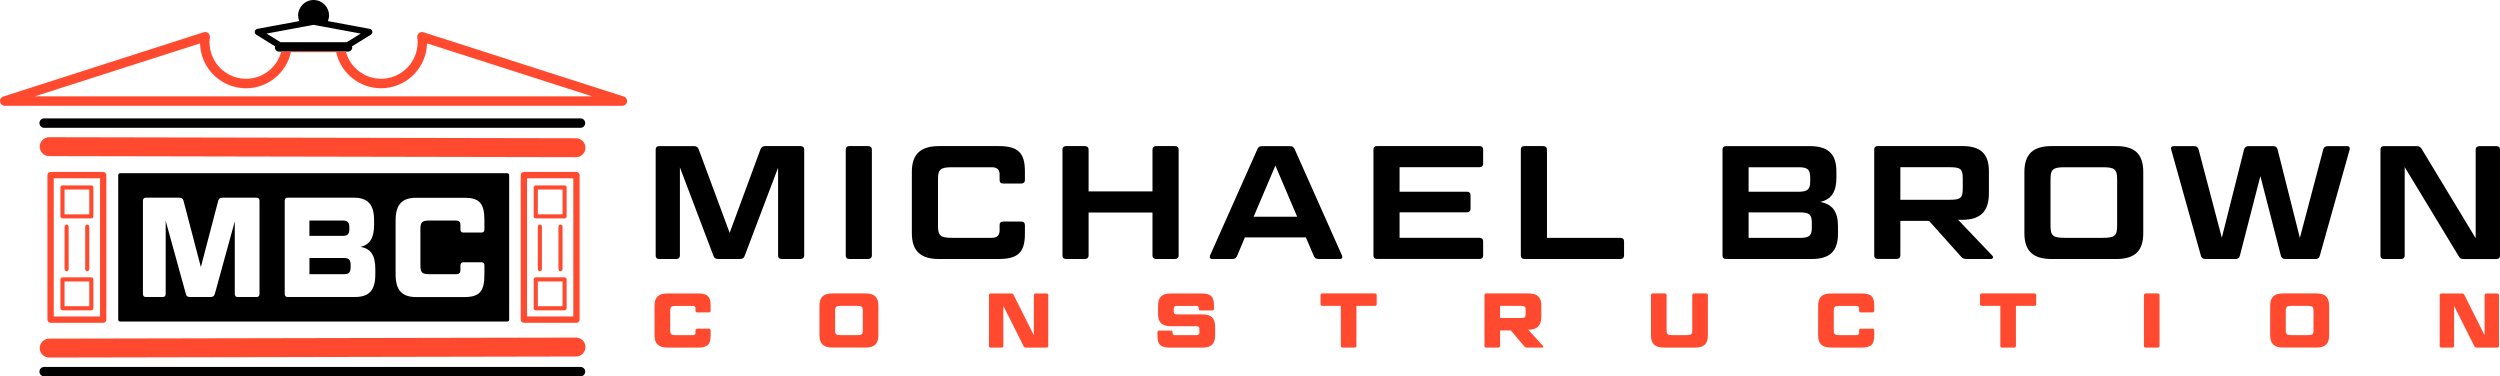 <?xml version="1.0" encoding="UTF-8"?>
<svg id="Layer_2" data-name="Layer 2" xmlns="http://www.w3.org/2000/svg" viewBox="0 0 792.46 119.31">
  <defs>
    <style>
      .cls-1 {
        fill: #ff4a30;
      }
    </style>
  </defs>
  <g id="MBC_Logo_-_Outline" data-name="MBC Logo - Outline">
    <g>
      <path d="M219.88,46.31c.87,0,1.33.31,1.59,1.02l9.82,26.48,9.77-26.48c.26-.72.71-1.02,1.58-1.02h11.1c.77,0,1.18.41,1.18,1.07v33.64c0,.66-.41,1.07-1.18,1.07h-5.98c-.72,0-1.12-.41-1.12-1.07v-27.86l-10.58,27.92c-.2.72-.71,1.02-1.58,1.02h-6.75c-.92,0-1.33-.31-1.58-1.02l-10.63-28.02v27.97c0,.66-.41,1.07-1.13,1.07h-5.42c-.77,0-1.13-.41-1.13-1.07v-33.64c0-.66.36-1.07,1.13-1.07h10.94Z"/>
      <path d="M276.37,81.02c0,.66-.46,1.07-1.18,1.07h-5.98c-.77,0-1.12-.41-1.12-1.07v-33.64c0-.66.36-1.07,1.12-1.07h5.98c.72,0,1.18.41,1.18,1.07v33.64Z"/>
      <path d="M323.76,70.24c.71,0,1.12.41,1.12,1.07v2.81c0,5.88-2.2,7.98-8.33,7.98h-18.92c-5.83,0-8.59-2.56-8.59-8.18v-19.43c0-5.62,2.76-8.18,8.59-8.18h18.92c6.14,0,8.33,2.1,8.33,7.98v2.81c0,.66-.41,1.07-1.12,1.07h-5.78c-.77,0-1.12-.41-1.12-1.07v-1.74c0-1.58-.77-2.35-2.5-2.35h-12.48c-3.78,0-4.55.66-4.55,3.83v14.72c0,3.17.77,3.83,4.55,3.83h12.48c1.74,0,2.5-.77,2.5-2.35v-1.74c0-.66.36-1.07,1.12-1.07h5.78Z"/>
      <path d="M373.61,81.02c0,.66-.41,1.07-1.13,1.07h-6.03c-.72,0-1.13-.41-1.13-1.07v-13.65h-20.25v13.65c0,.66-.46,1.07-1.18,1.07h-5.98c-.77,0-1.12-.41-1.12-1.07v-33.64c0-.66.36-1.07,1.12-1.07h5.98c.72,0,1.18.41,1.18,1.07v13.29h20.25v-13.29c0-.66.41-1.07,1.13-1.07h6.03c.72,0,1.13.41,1.13,1.07v33.64Z"/>
      <path d="M413.94,75.25h-19.33l-2.45,5.83c-.31.72-.72,1.02-1.58,1.02h-6.34c-.67,0-.92-.51-.67-1.12l14.98-33.64c.26-.72.71-1.02,1.58-1.02h8.69c.87,0,1.28.31,1.59,1.02l14.98,33.64c.26.61,0,1.12-.61,1.12h-6.75c-.92,0-1.28-.31-1.59-1.02l-2.5-5.83ZM397.38,68.7h13.8l-6.9-16.21-6.9,16.21Z"/>
      <path d="M469,46.31c.72,0,1.13.41,1.13,1.07v4.55c0,.66-.41,1.07-1.13,1.07h-25.36v7.77h21.32c.72,0,1.18.36,1.18,1.07v4.4c0,.66-.46,1.07-1.18,1.07h-21.32v8.08h25.36c.72,0,1.13.41,1.13,1.07v4.55c0,.66-.41,1.07-1.13,1.07h-32.52c-.77,0-1.12-.41-1.12-1.07v-33.64c0-.66.36-1.07,1.12-1.07h32.52Z"/>
      <path d="M490.37,75.4h23.31c.71,0,1.12.41,1.12,1.07v4.55c0,.66-.41,1.07-1.12,1.07h-30.47c-.77,0-1.13-.41-1.13-1.07v-33.64c0-.66.36-1.07,1.13-1.07h5.98c.72,0,1.18.41,1.18,1.07v28.02Z"/>
      <path d="M576.93,64c3.99.72,5.68,3.12,5.68,7.77v2.35c0,5.47-2.56,7.98-8.33,7.98h-27.15c-.77,0-1.12-.41-1.12-1.07v-33.64c0-.66.36-1.07,1.12-1.07h26.59c5.78,0,8.39,2.51,8.39,7.98v2.05c0,4.45-1.58,6.85-5.16,7.67ZM554.28,60.78h15.8c2.91,0,3.73-.77,3.73-3.27v-1.23c0-2.56-.82-3.27-3.73-3.27h-15.8v7.77ZM554.28,67.32v8.08h16.31c2.97,0,3.73-.72,3.73-3.27v-1.53c0-2.56-.77-3.27-3.73-3.27h-16.31Z"/>
      <path d="M630.45,54.28v7.06c0,5.52-2.56,8.33-8.39,8.33h-1.38l10.84,11.35c.46.41.2,1.07-.36,1.07h-7.72c-.97,0-1.38-.2-1.89-.82l-10.07-11.25h-9.1v10.99c0,.66-.46,1.07-1.18,1.07h-5.98c-.77,0-1.12-.41-1.12-1.07v-33.64c0-.66.36-1.07,1.12-1.07h26.84c5.83,0,8.39,2.51,8.39,7.98ZM602.38,63.33h15.59c3.58,0,4.19-.61,4.19-3.58v-3.17c0-2.97-.61-3.58-4.19-3.58h-15.59v10.33Z"/>
      <path d="M679.38,73.92c0,5.62-2.66,8.18-8.54,8.18h-20.55c-5.83,0-8.59-2.56-8.59-8.18v-19.43c0-5.62,2.76-8.18,8.59-8.18h20.55c5.88,0,8.54,2.56,8.54,8.18v19.43ZM671.1,56.84c0-3.17-.77-3.83-4.55-3.83h-12.02c-3.78,0-4.55.66-4.55,3.83v14.72c0,3.17.77,3.83,4.55,3.83h12.02c3.78,0,4.55-.66,4.55-3.83v-14.72Z"/>
      <path d="M724.42,82.1c-.82,0-1.23-.36-1.43-1.07l-6.49-25.21-6.49,25.21c-.15.72-.61,1.07-1.43,1.07h-9.51c-.77,0-1.28-.36-1.43-1.07l-9.41-33.64c-.2-.66.1-1.07.82-1.07h6.44c.82,0,1.23.36,1.43,1.07l7.36,27.97,7.05-27.97c.2-.72.67-1.07,1.48-1.07h7.72c.82,0,1.28.36,1.43,1.07l7.06,28.02,7.41-28.02c.15-.72.66-1.07,1.48-1.07h6.08c.66,0,.97.41.82,1.07l-9.46,33.64c-.15.72-.61,1.07-1.43,1.07h-9.51Z"/>
      <path d="M780.96,82.1c-.82,0-1.23-.2-1.58-.87l-17.13-28.27v28.07c0,.66-.41,1.07-1.13,1.07h-5.42c-.77,0-1.13-.41-1.13-1.07v-33.64c0-.66.36-1.07,1.13-1.07h10.33c.82,0,1.23.26,1.59.87l17.13,28.33v-28.12c0-.66.46-1.07,1.18-1.07h5.42c.72,0,1.12.41,1.12,1.07v33.64c0,.66-.41,1.07-1.12,1.07h-10.38Z"/>
      <path class="cls-1" d="M224.7,104.17c.37,0,.56.2.56.54v1.62c0,2.89-1.01,3.85-4.02,3.85h-9.64c-2.85,0-4.12-1.18-4.12-3.92v-9.32c0-2.75,1.27-3.92,4.12-3.92h9.64c3.02,0,4.02.96,4.02,3.85v1.62c0,.34-.2.54-.56.54h-3.68c-.37,0-.56-.2-.56-.54v-.76c0-.52-.25-.76-.81-.76h-5.32c-1.59,0-1.89.25-1.89,1.57v6.13c0,1.32.29,1.57,1.89,1.57h5.32c.56,0,.81-.25.81-.76v-.76c0-.34.2-.54.56-.54h3.68Z"/>
      <path class="cls-1" d="M278.44,106.25c0,2.75-1.23,3.92-4.1,3.92h-10.47c-2.85,0-4.12-1.18-4.12-3.92v-9.32c0-2.75,1.27-3.92,4.12-3.92h10.47c2.87,0,4.1,1.18,4.1,3.92v9.32ZM273.49,98.53c0-1.32-.27-1.57-1.89-1.57h-5c-1.59,0-1.89.25-1.89,1.57v6.13c0,1.32.29,1.57,1.89,1.57h5c1.62,0,1.89-.25,1.89-1.57v-6.13Z"/>
      <path class="cls-1" d="M325.26,110.18c-.39,0-.64-.12-.79-.44l-6.43-12.8v12.71c0,.34-.22.54-.56.54h-3.43c-.37,0-.56-.2-.56-.54v-16.09c0-.34.2-.54.56-.54h6.45c.39,0,.64.12.79.44l6.43,12.83v-12.73c0-.34.22-.54.59-.54h3.41c.37,0,.56.2.56.54v16.09c0,.34-.2.54-.56.54h-6.45Z"/>
      <path class="cls-1" d="M371.13,104.78c.34,0,.56.2.56.54v.15c0,.52.22.76.78.76h6.67c.81,0,1.05-.25,1.05-.86v-1.1c0-.61-.25-.86-1.05-.86h-7.95c-2.9,0-4.1-1.18-4.1-3.92v-2.55c0-2.75,1.2-3.92,4.1-3.92h9.62c2.99,0,4,.96,4,3.85v1.01c0,.34-.2.54-.56.54h-3.68c-.37,0-.56-.2-.56-.54v-.15c0-.52-.22-.76-.81-.76h-6.08c-.81,0-1.05.25-1.05.86v.96c0,.61.25.86,1.05.86h7.95c2.9,0,4.1,1.18,4.1,3.92v2.7c0,2.75-1.2,3.92-4.1,3.92h-10.18c-3.02,0-4-.96-4-3.85v-1.01c0-.34.2-.54.56-.54h3.68Z"/>
      <path class="cls-1" d="M425.01,96.96h-5.86c-.37,0-.56-.2-.56-.54v-2.87c0-.34.2-.54.56-.54h16.68c.37,0,.56.2.56.54v2.87c0,.34-.2.54-.56.54h-5.86v12.68c0,.34-.22.54-.56.54h-3.83c-.37,0-.56-.2-.56-.54v-12.68Z"/>
      <path class="cls-1" d="M488.57,96.93v3.41c0,2.75-1.2,4.17-4.1,4.17h-.07l4.71,5.13c.2.22.07.54-.2.54h-4.83c-.47,0-.66-.1-.93-.42l-4.22-5h-3.43v4.88c0,.34-.22.54-.59.54h-3.8c-.37,0-.56-.2-.56-.54v-16.09c0-.34.2-.54.56-.54h13.37c2.89,0,4.1,1.18,4.1,3.92ZM475.49,100.81h6.48c1.42,0,1.64-.22,1.64-1.4v-1.05c0-1.18-.22-1.4-1.64-1.4h-6.48v3.85Z"/>
      <path class="cls-1" d="M528.3,104.66c0,1.32.29,1.57,1.89,1.57h4.34c1.62,0,1.89-.25,1.89-1.57v-11.11c0-.34.2-.54.56-.54h3.83c.34,0,.56.2.56.54v12.71c0,2.75-1.23,3.92-4.1,3.92h-9.81c-2.87,0-4.12-1.18-4.12-3.92v-12.71c0-.34.2-.54.56-.54h3.83c.37,0,.56.2.56.54v11.11Z"/>
      <path class="cls-1" d="M593.54,104.17c.37,0,.56.2.56.54v1.62c0,2.89-1.01,3.85-4.02,3.85h-9.64c-2.85,0-4.12-1.18-4.12-3.92v-9.32c0-2.75,1.27-3.92,4.12-3.92h9.64c3.02,0,4.02.96,4.02,3.85v1.62c0,.34-.2.54-.56.54h-3.68c-.37,0-.56-.2-.56-.54v-.76c0-.52-.25-.76-.81-.76h-5.32c-1.59,0-1.89.25-1.89,1.57v6.13c0,1.32.29,1.57,1.89,1.57h5.32c.56,0,.81-.25.81-.76v-.76c0-.34.2-.54.56-.54h3.68Z"/>
      <path class="cls-1" d="M634.06,96.96h-5.86c-.37,0-.56-.2-.56-.54v-2.87c0-.34.2-.54.56-.54h16.68c.37,0,.56.2.56.54v2.87c0,.34-.2.54-.56.54h-5.86v12.68c0,.34-.22.54-.56.54h-3.83c-.37,0-.56-.2-.56-.54v-12.68Z"/>
      <path class="cls-1" d="M684.54,109.64c0,.34-.22.54-.59.54h-3.8c-.37,0-.56-.2-.56-.54v-16.09c0-.34.2-.54.56-.54h3.8c.37,0,.59.2.59.54v16.09Z"/>
      <path class="cls-1" d="M738.3,106.25c0,2.75-1.23,3.92-4.1,3.92h-10.47c-2.85,0-4.12-1.18-4.12-3.92v-9.32c0-2.75,1.27-3.92,4.12-3.92h10.47c2.87,0,4.1,1.18,4.1,3.92v9.32ZM733.34,98.53c0-1.32-.27-1.57-1.89-1.57h-5c-1.59,0-1.89.25-1.89,1.57v6.13c0,1.32.29,1.57,1.89,1.57h5c1.62,0,1.89-.25,1.89-1.57v-6.13Z"/>
      <path class="cls-1" d="M785.12,110.18c-.39,0-.64-.12-.79-.44l-6.43-12.8v12.71c0,.34-.22.54-.56.54h-3.43c-.37,0-.56-.2-.56-.54v-16.09c0-.34.2-.54.56-.54h6.45c.39,0,.64.12.79.44l6.43,12.83v-12.73c0-.34.22-.54.59-.54h3.41c.37,0,.56.2.56.54v16.09c0,.34-.2.54-.56.54h-6.45Z"/>
      <path d="M81.21,10.98l5.99,3.71c-.03.11-.07.22-.07.35,0,.72.59,1.31,1.31,1.31h21.9c.72,0,1.31-.58,1.31-1.31,0-.12-.04-.23-.07-.35l5.99-3.71c.35-.22.53-.63.46-1.03s-.39-.72-.8-.8l-13.28-2.46c.22-.56.35-1.16.35-1.79,0-2.7-2.2-4.9-4.9-4.9s-4.9,2.2-4.9,4.9c0,.63.13,1.23.35,1.79l-13.28,2.46c-.41.08-.72.39-.8.8s.1.82.46,1.03ZM97.89,8.16l.69-.13.82-.15h0s.82.15.82.15l.69.13,1.81.33,11.61,2.15-4.42,2.74h-21l-4.42-2.74,11.61-2.15,1.81-.33Z"/>
      <path class="cls-1" d="M197.74,30.6l-63.53-20.38c-.49-.16-1.03-.05-1.42.28-.39.33-.59.84-.52,1.35.07.52.11,1.04.11,1.55,0,6.38-5.19,11.57-11.57,11.57-5.31,0-9.87-3.62-11.18-8.63h-20.46c-1.31,5.01-5.87,8.63-11.18,8.63-6.38,0-11.57-5.19-11.57-11.57,0-.5.04-1.02.11-1.55.07-.51-.13-1.02-.52-1.35-.4-.33-.93-.43-1.42-.28L1.04,30.6c-.7.23-1.14.93-1.02,1.66s.74,1.27,1.48,1.27h195.78c.74,0,1.37-.54,1.48-1.27.11-.73-.32-1.43-1.02-1.66ZM92.21,16.54h14.35c1.45,6.61,7.35,11.44,14.23,11.44,7.92,0,14.38-6.35,14.57-14.23l52.32,16.78H11.09L63.41,13.75c.18,7.88,6.65,14.23,14.57,14.23,6.89,0,12.78-4.83,14.23-11.44Z"/>
      <path class="cls-1" d="M182.59,113.01l-167,.33h0c-1.65,0-3-1.34-3-2.99,0-1.66,1.34-3,2.99-3.01l167-.33h0c1.65,0,3,1.34,3,2.99,0,1.66-1.34,3-2.99,3.01Z"/>
      <path d="M110.74,72.56v-.45c0-1.62-.54-2.2-2.06-2.2h-10.6v4.86h10.6c1.51,0,2.06-.58,2.06-2.2Z"/>
      <path d="M109.04,81.78h-10.95v5.13h10.95c1.55,0,2.1-.58,2.1-2.2v-.72c0-1.62-.54-2.2-2.1-2.2Z"/>
      <path d="M160.8,54.91H38.07c-.33,0-.6.27-.6.6v45.81c0,.33.27.6.6.6h122.73c.33,0,.6-.27.6-.6v-45.81c0-.33-.27-.6-.6-.6ZM68.08,93.2c-.16.63-.58.94-1.28.94h-6.64c-.7,0-1.09-.31-1.24-.94l-6.4-23.2v23.16c0,.63-.35.99-.89.99h-5.43c-.58,0-.89-.36-.89-.99v-29.5c0-.63.31-.99.89-.99h10.68c.7,0,1.12.31,1.28.94l5.51,21.04,5.51-21.04c.16-.63.58-.94,1.28-.94h10.91c.58,0,.89.36.89.99v29.5c0,.63-.31.99-.89.99h-6.06c-.58,0-.89-.36-.89-.99v-22.98l-6.33,23.02ZM118.97,85.29v1.66c0,5.04-1.9,7.19-6.48,7.19h-21.35c-.58,0-.89-.36-.89-.99v-29.5c0-.63.31-.99.89-.99h20.96c4.54,0,6.48,2.16,6.48,7.19v1.39c0,4.14-1.32,6.34-4.31,7.02,3.3.54,4.7,2.7,4.7,7.02ZM144.67,69.91h-8.42c-2.52,0-2.99.45-2.99,2.88v11.24c0,2.43.47,2.88,2.99,2.88h8.42c.89,0,1.28-.45,1.28-1.39v-1.39c0-.63.31-.99.89-.99h5.82c.58,0,.89.36.89.99v2.97c0,5.31-1.59,7.06-6.37,7.06h-15.26c-4.5,0-6.52-2.16-6.52-7.19v-17.09c0-5.04,2.02-7.19,6.52-7.19h15.26c4.77,0,6.37,1.75,6.37,7.06v2.97c0,.63-.31.99-.89.99h-5.82c-.58,0-.89-.36-.89-.99v-1.39c0-.94-.39-1.39-1.28-1.39Z"/>
      <path class="cls-1" d="M32.71,102.32c.55,0,1-.45,1-1v-45.81c0-.55-.45-1-1-1h-16.67c-.55,0-1,.45-1,1v45.81c0,.55.45,1,1,1h16.67ZM17.04,56.51h14.67v43.81h-14.67v-43.81Z"/>
      <path class="cls-1" d="M28.95,58.77h-9.15c-.36,0-.65.29-.65.65v9.15c0,.36.29.65.65.65h9.15c.36,0,.65-.29.65-.65v-9.15c0-.36-.29-.65-.65-.65ZM28.3,67.93h-7.84v-7.84h7.84v7.84Z"/>
      <path class="cls-1" d="M28.95,87.92h-9.15c-.36,0-.65.29-.65.65v9.15c0,.36.29.65.65.65h9.15c.36,0,.65-.29.65-.65v-9.15c0-.36-.29-.65-.65-.65ZM28.3,97.07h-7.84v-7.84h7.84v7.84Z"/>
      <path class="cls-1" d="M21.76,85.31v-13.46c0-.36-.29-.65-.65-.65s-.65.29-.65.65v13.46c0,.36.29.65.65.65s.65-.29.65-.65Z"/>
      <path class="cls-1" d="M28.3,85.31v-13.46c0-.36-.29-.65-.65-.65s-.65.29-.65.65v13.46c0,.36.29.65.65.65s.65-.29.65-.65Z"/>
      <path class="cls-1" d="M182.73,102.32c.55,0,1-.45,1-1v-45.81c0-.55-.45-1-1-1h-16.67c-.55,0-1,.45-1,1v45.81c0,.55.45,1,1,1h16.67ZM167.06,56.51h14.67v43.81h-14.67v-43.81Z"/>
      <path class="cls-1" d="M178.97,58.77h-9.15c-.36,0-.65.29-.65.65v9.15c0,.36.29.65.65.65h9.15c.36,0,.65-.29.65-.65v-9.15c0-.36-.29-.65-.65-.65ZM178.32,67.93h-7.84v-7.84h7.84v7.84Z"/>
      <path class="cls-1" d="M178.97,87.92h-9.15c-.36,0-.65.29-.65.65v9.15c0,.36.29.65.65.65h9.15c.36,0,.65-.29.65-.65v-9.15c0-.36-.29-.65-.65-.65ZM178.32,97.07h-7.84v-7.84h7.84v7.84Z"/>
      <path class="cls-1" d="M171.78,85.31v-13.46c0-.36-.29-.65-.65-.65s-.65.29-.65.65v13.46c0,.36.29.65.65.65s.65-.29.65-.65Z"/>
      <path class="cls-1" d="M178.32,85.31v-13.46c0-.36-.29-.65-.65-.65s-.65.29-.65.65v13.46c0,.36.29.65.65.65s.65-.29.65-.65Z"/>
      <path d="M184,119.31H14c-.83,0-1.5-.67-1.5-1.5s.67-1.5,1.5-1.5h170c.83,0,1.5.67,1.5,1.5s-.67,1.5-1.5,1.5Z"/>
      <path class="cls-1" d="M182.59,43.82l-167-.33h0c-1.65,0-3,1.34-3,2.99,0,1.66,1.34,3,2.99,3.01l167,.33h0c1.65,0,3-1.34,3-2.99,0-1.66-1.34-3-2.99-3.01Z"/>
      <path d="M184,37.52H14c-.83,0-1.5.67-1.5,1.5s.67,1.5,1.5,1.5h170c.83,0,1.5-.67,1.5-1.5s-.67-1.5-1.5-1.5Z"/>
    </g>
  </g>
</svg>